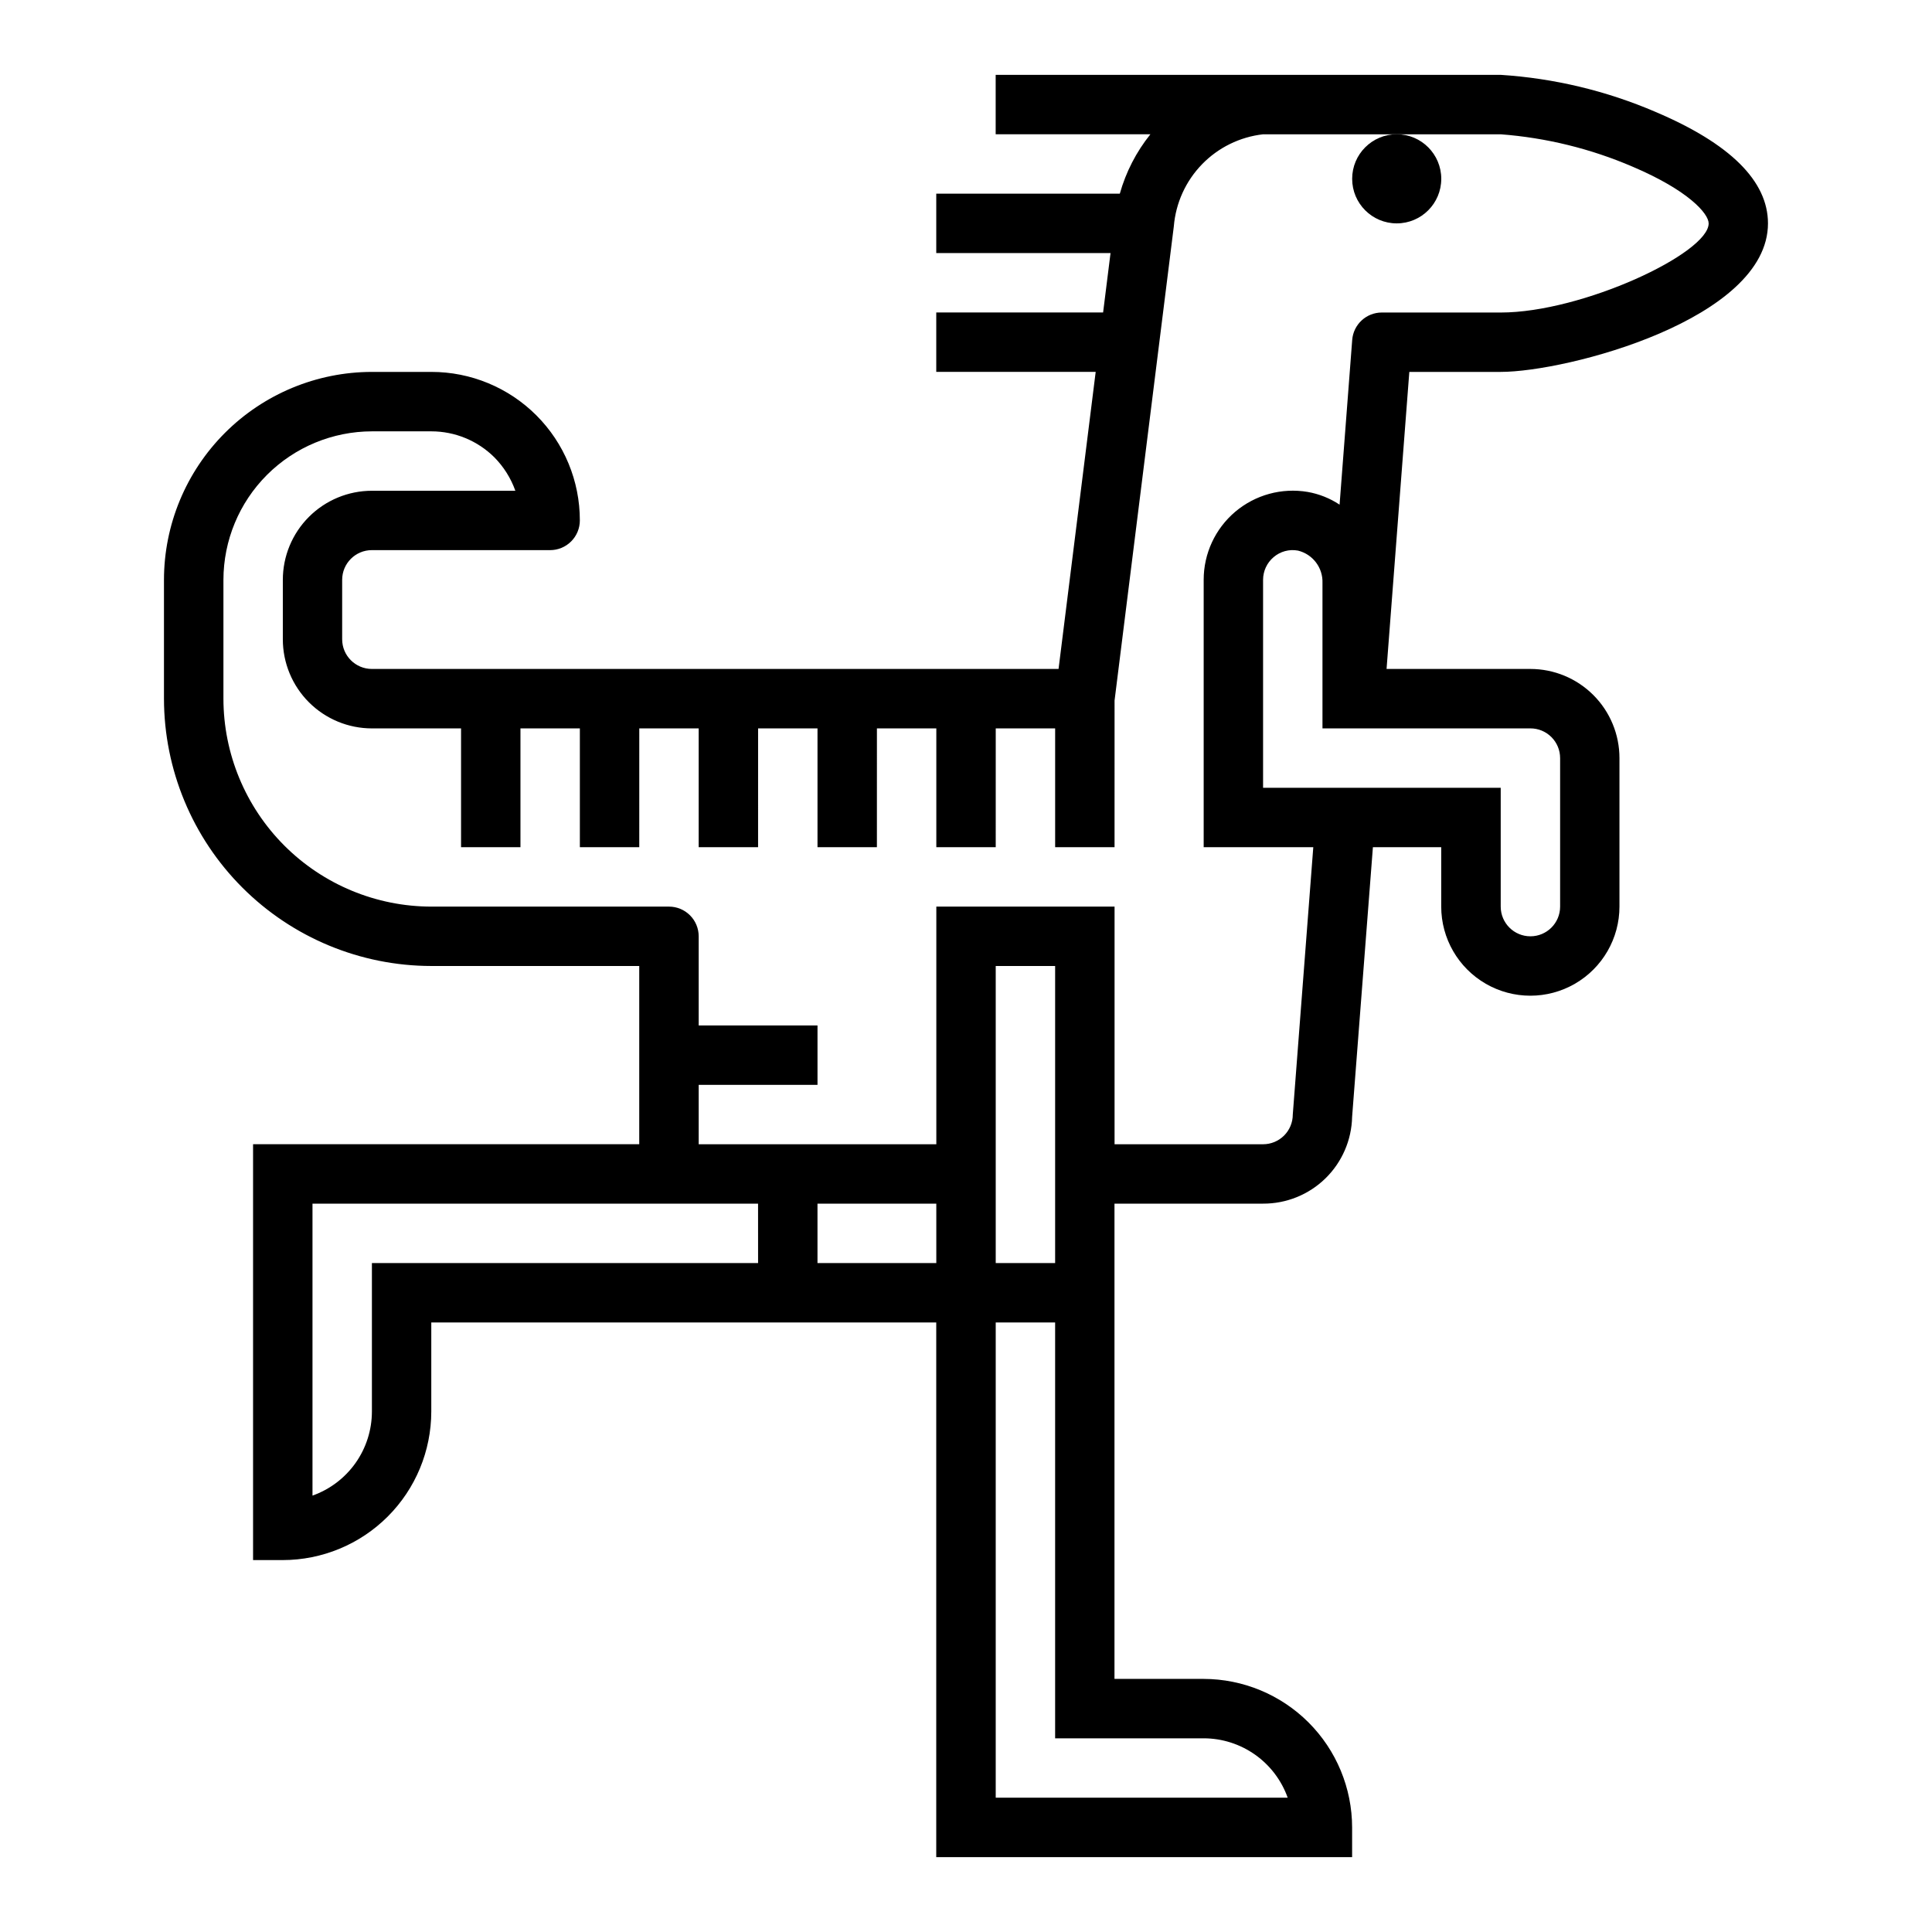 <?xml version="1.0" encoding="UTF-8"?>
<!-- Uploaded to: SVG Repo, www.svgrepo.com, Generator: SVG Repo Mixer Tools -->
<svg fill="#000000" width="800px" height="800px" version="1.1" viewBox="144 144 512 512" xmlns="http://www.w3.org/2000/svg">
 <g>
  <path d="m525.95 191.39c0 6.519-5.285 11.809-11.805 11.809-6.523 0-11.809-5.289-11.809-11.809 0-6.523 5.285-11.809 11.809-11.809 6.519 0 11.805 5.285 11.805 11.809"/>
  <path d="m242.56 289.79h47.23c2.09 0 4.09-0.828 5.566-2.305 1.477-1.477 2.309-3.477 2.309-5.566 0.008-10.441-4.137-20.461-11.52-27.844-7.383-7.383-17.398-11.527-27.844-11.516h-15.742c-14.609 0.016-28.617 5.828-38.945 16.156-10.332 10.332-16.145 24.34-16.16 38.949v31.488-0.004c0.023 18.785 7.492 36.793 20.773 50.074 13.285 13.285 31.293 20.754 50.074 20.777h55.105v47.23h-102.34v110.21h7.871c10.438-0.012 20.441-4.16 27.82-11.539 7.379-7.379 11.527-17.383 11.539-27.82v-23.617h133.82v141.7h110.21v-7.871c-0.012-10.438-4.164-20.441-11.543-27.82-7.379-7.379-17.383-11.527-27.816-11.543h-23.617v-125.95h39.359c6.168 0.031 12.105-2.363 16.523-6.668 4.418-4.305 6.965-10.176 7.094-16.344l5.508-71.453h18.105v15.742c0 8.438 4.504 16.234 11.809 20.453 7.309 4.219 16.309 4.219 23.617 0s11.809-12.016 11.809-20.453v-39.359c0-6.262-2.488-12.27-6.918-16.699-4.43-4.43-10.434-6.918-16.699-6.918h-38.102l6.031-78.719h24.199c17.633 0 70.848-13.957 70.848-39.359 0-11.211-10.004-21.145-29.805-29.543v-0.004c-13.02-5.59-26.902-8.91-41.043-9.816h-133.82v15.746h41.004c-3.734 4.648-6.492 10.004-8.105 15.742h-48.645v15.746h46.184l-1.969 15.742h-44.215v15.742h42.25l-9.84 78.719-181.98 0.004c-4.348 0-7.871-3.523-7.871-7.871v-15.742c0-4.348 3.523-7.875 7.871-7.875zm102.34 188.93h-102.34v39.359c-0.008 4.883-1.523 9.645-4.34 13.633-2.82 3.984-6.805 7.004-11.406 8.637v-77.371h118.08zm15.742 0v-15.742h31.488v15.742zm102.34 125.95c4.883 0.004 9.641 1.523 13.629 4.34 3.988 2.82 7.004 6.801 8.641 11.402h-77.375v-125.95h15.742v110.21zm-55.105-125.95v-78.719h15.742v78.719zm149.57-133.82v39.359c0 4.348-3.523 7.871-7.871 7.871s-7.871-3.523-7.871-7.871v-31.488h-62.977v-55.102c0-2.316 1.016-4.512 2.777-6.008 1.781-1.535 4.16-2.176 6.473-1.746 3.93 0.961 6.644 4.551 6.492 8.594v38.52h55.105c2.09 0 4.09 0.828 5.566 2.305 1.477 1.477 2.305 3.477 2.305 5.566zm-314.88-7.871h23.617v31.488h15.742v-31.488h15.742v31.488h15.742l0.004-31.488h15.742v31.488h15.742l0.004-31.488h15.742v31.488h15.742l0.004-31.488h15.742v31.488h15.742l0.004-31.488h15.742v31.488h15.742l0.004-38.875 15.703-125.65c0.508-6.176 3.144-11.988 7.457-16.438 4.316-4.449 10.039-7.266 16.199-7.965h62.977c12.039 0.914 23.848 3.812 34.945 8.582 14.789 6.289 20.16 12.438 20.16 15.035 0 7.926-33.488 23.617-55.105 23.617l-31.488-0.004c-4.125-0.012-7.559 3.164-7.871 7.273l-3.344 43.641-0.004 0.004c-2.555-1.695-5.438-2.844-8.461-3.371-6.859-1.156-13.875 0.766-19.188 5.254-5.309 4.492-8.371 11.094-8.363 18.051v70.848h29.047l-5.434 70.848c0 2.086-0.828 4.09-2.305 5.566-1.477 1.477-3.481 2.305-5.566 2.305h-39.359v-62.977h-47.234v62.977h-62.977v-15.742h31.488v-15.746h-31.488v-23.617c0-2.086-0.828-4.09-2.305-5.566-1.477-1.477-3.477-2.305-5.566-2.305h-62.977c-14.609-0.016-28.613-5.828-38.945-16.156-10.328-10.332-16.141-24.34-16.156-38.949v-31.484c0.012-10.438 4.16-20.441 11.539-27.82 7.379-7.379 17.383-11.527 27.82-11.543h15.742c6.246 0.004 12.238 2.469 16.676 6.867 2.492 2.512 4.398 5.543 5.586 8.879h-38.004c-6.266 0-12.27 2.488-16.699 6.918-4.43 4.426-6.918 10.434-6.918 16.699v15.742c0 6.262 2.488 12.27 6.918 16.699 4.43 4.43 10.434 6.918 16.699 6.918z"/>
 </g>
</svg>